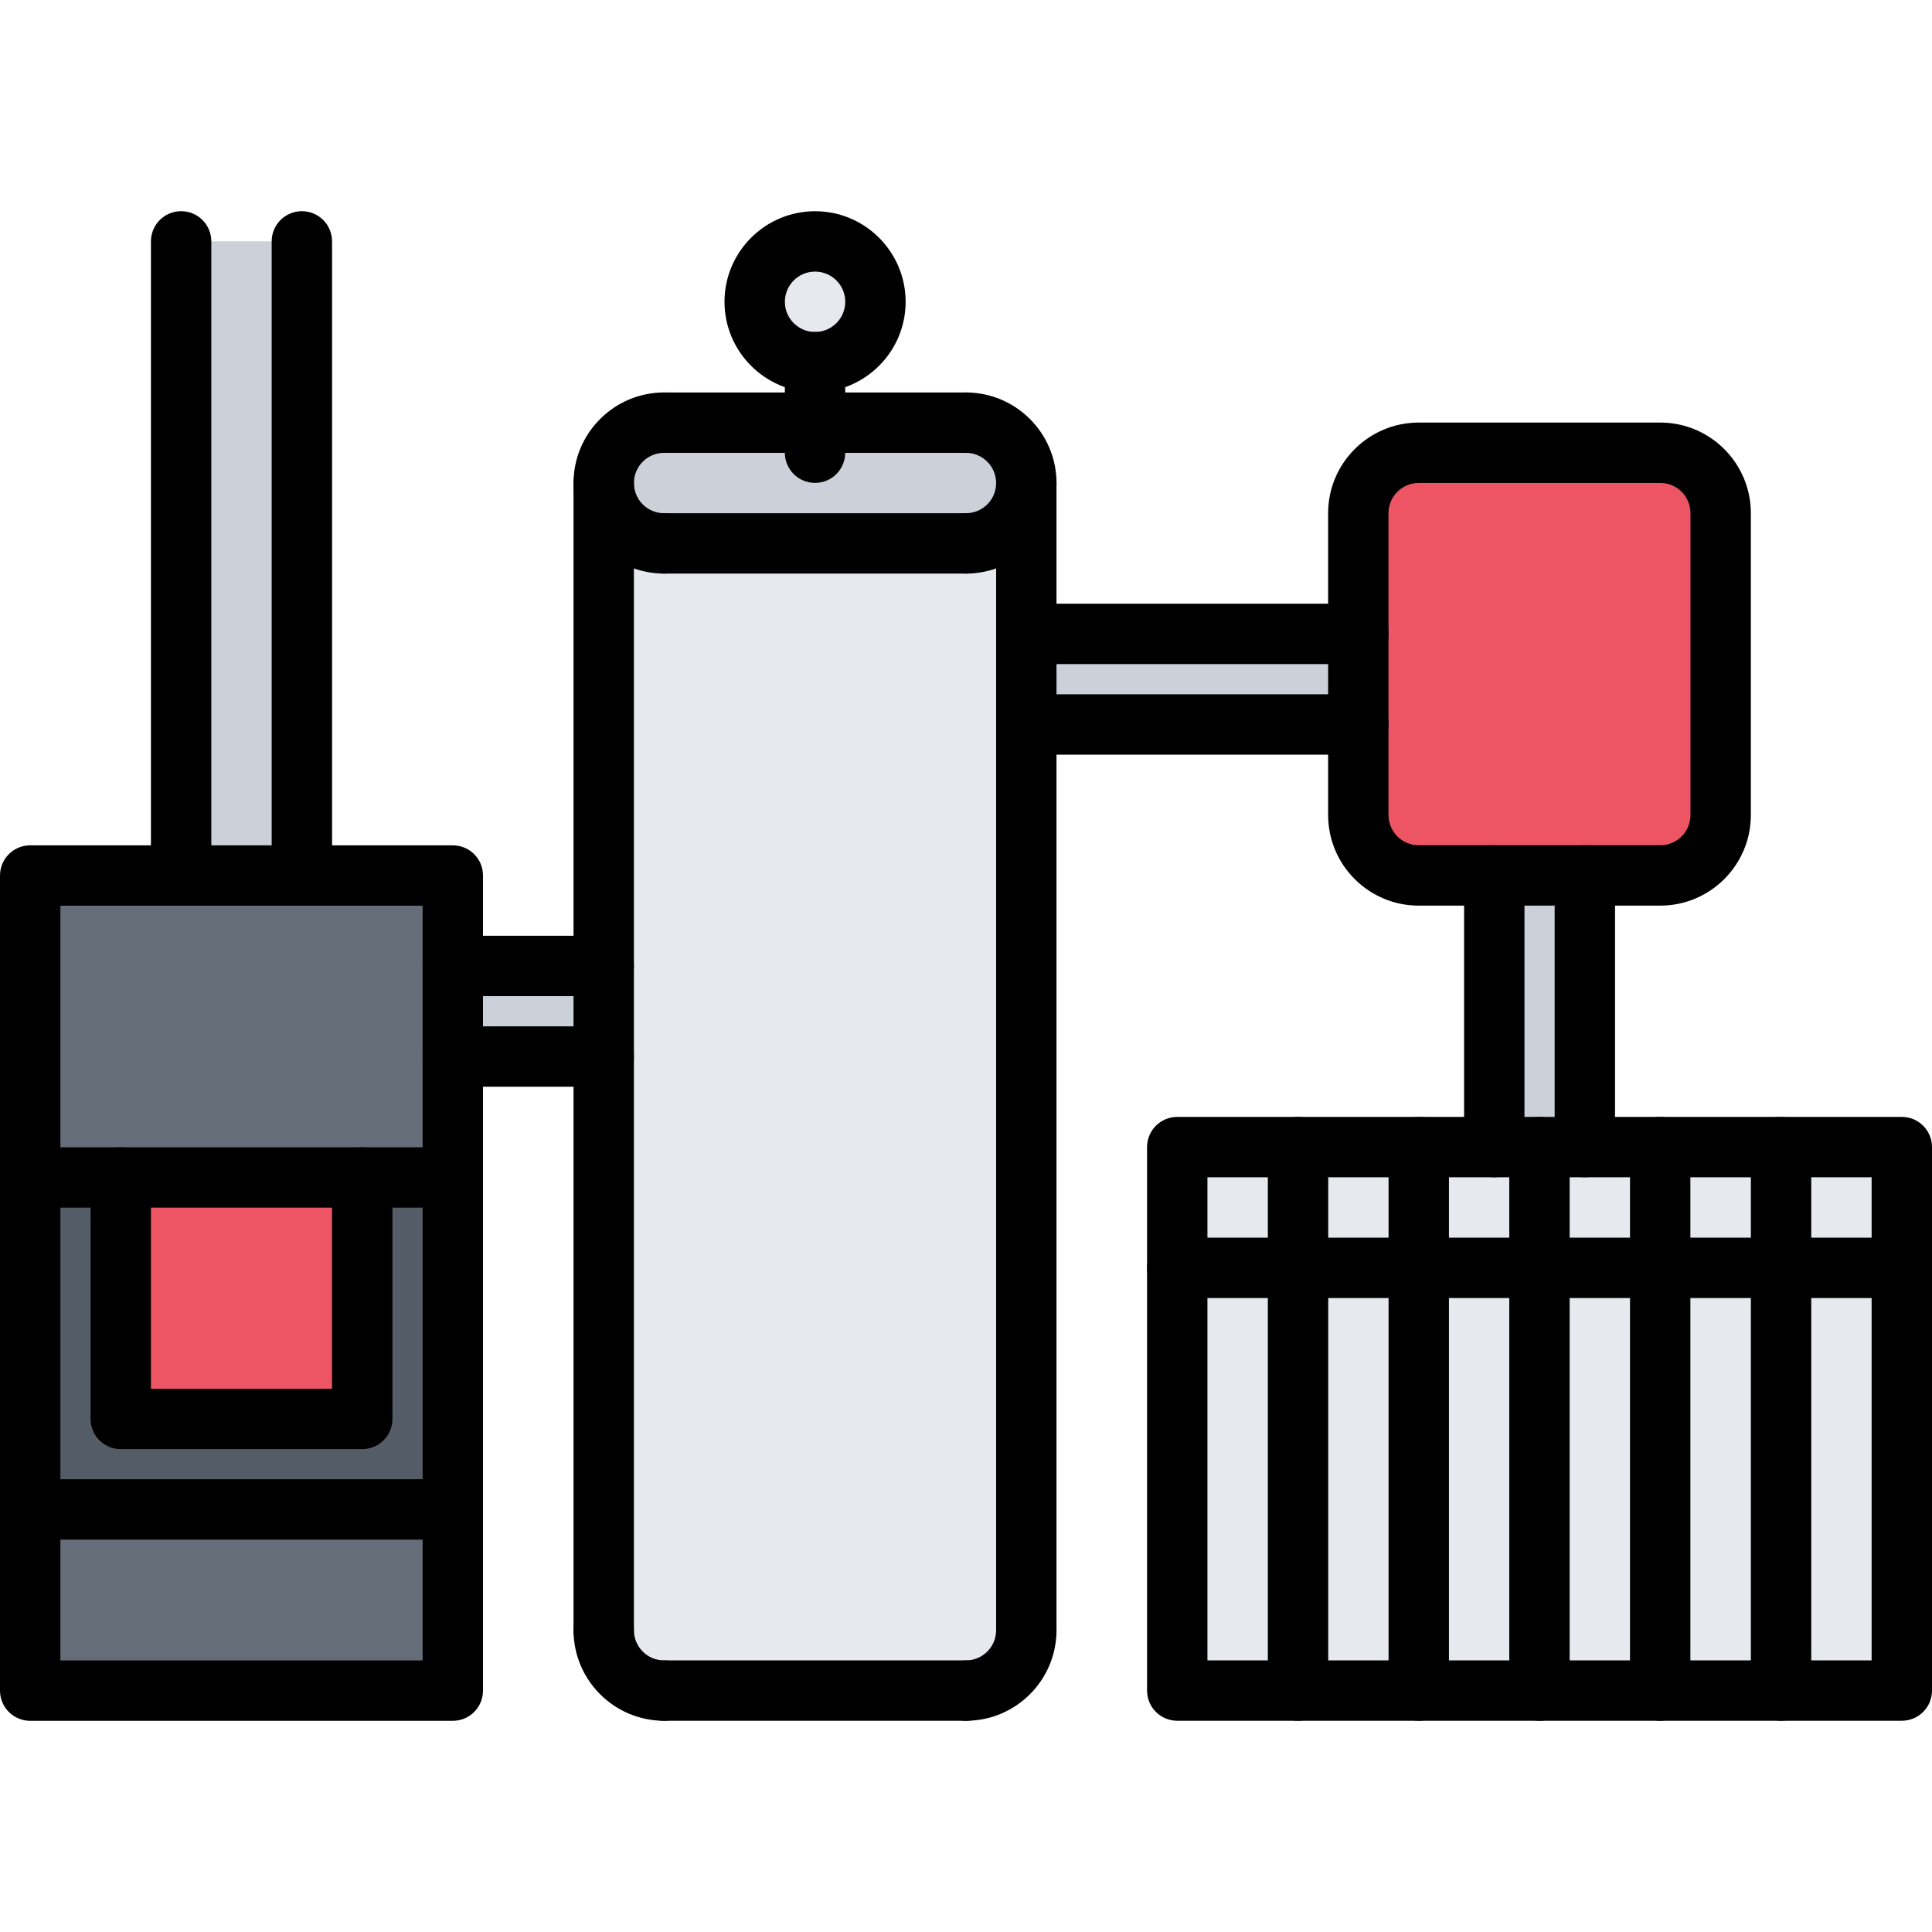 <svg id="icons" enable-background="new 0 0 64 64" height="512" viewBox="0 0 64 64" width="512" xmlns="http://www.w3.org/2000/svg"><path d="m29 9.995c0 1.109-.9 2-2 2s-2-.891-2-2c0-1.101.9-2 2-2s2 .9 2 2z" fill="#e6e9ed"/><path d="m6 7.995h4v21.01h-4z" fill="#ccd1d9"/><g fill="#e6e9ed"><path d="m55 38.005v4h-4v-4h1.5z"/><path d="m47 42.005h4v14h-4z"/><path d="m39 38.005h4v4h-4z"/><path d="m39 42.005h4v14h-4z"/><path d="m55 42.005h4v14h-4z"/><path d="m59 38.005h4v4h-4z"/><path d="m59 42.005h4v14h-4z"/><path d="m43 42.005h4v14h-4z"/><path d="m43 38.005h4v4h-4z"/><path d="m51 42.005h4v14h-4z"/><path d="m55 38.005h4v4h-4z"/><path d="m51 38.005v4h-4v-4h2.5z"/></g><path d="m52.5 29.005v9h-1.5-1.5v-9z" fill="#ccd1d9"/><path d="m57 16.995v10.01c0 1.1-.9 2-2 2h-2.5-3-2.5c-1.1 0-2-.9-2-2v-3-3-4.01c0-1.101.9-2 2-2h8c1.1 0 2 .9 2 2z" fill="#ed5565"/><path d="m34 21.005h11v3h-11z" fill="#ccd1d9"/><path d="m15 32.005h5v3h-5z" fill="#ccd1d9"/><path d="m27 14.005h5c1.1 0 2 .89 2 2 0 1.1-.9 2-2 2h-10c-1.11 0-2-.9-2-2 0-1.11.89-2 2-2z" fill="#ccd1d9"/><path d="m34 16.005v5 3 30c0 1.1-.9 2-2 2h-10c-1.11 0-2-.9-2-2v-19-3-16c0 1.1.89 2 2 2h10c1.1 0 2-.901 2-2z" fill="#e6e9ed"/><path d="m15 39.005v11h-14v-11h3v8h8v-8z" fill="#545c66"/><path d="m4 39.005h8v8h-8z" fill="#ed5565"/><path d="m1 50.005h14v6h-14z" fill="#656d78"/><path d="m15 35.005v4h-3-8-3v-10h5 4 5v3z" fill="#656d78"/><path d="m15 57.004h-14c-.553 0-1-.447-1-1v-27.001c0-.553.447-1 1-1h14c.553 0 1 .447 1 1v27.001c0 .553-.447 1-1 1zm-13-2h12v-25.001h-12z"/><path d="m12 48.004h-8c-.553 0-1-.447-1-1v-8c0-.553.447-1 1-1s1 .447 1 1v7h6v-7c0-.553.447-1 1-1s1 .447 1 1v8c0 .553-.447 1-1 1z"/><path d="m15 40.005h-14c-.553 0-1-.447-1-1s.447-1 1-1h14c.553 0 1 .447 1 1s-.447 1-1 1z"/><path d="m15 51.002h-14c-.553 0-1-.447-1-1s.447-1 1-1h14c.553 0 1 .447 1 1s-.447 1-1 1z"/><path d="m21.999 19.001c-1.654 0-3-1.346-3-3s1.346-3 3-3c.553 0 1 .447 1 1s-.447 1-1 1c-.552 0-1 .448-1 1s.448 1 1 1c.553 0 1 .447 1 1s-.447 1-1 1z"/><path d="m31.998 19.001c-.553 0-1-.447-1-1s.447-1 1-1c.552 0 1-.448 1-1s-.448-1-1-1c-.553 0-1-.447-1-1s.447-1 1-1c1.654 0 3 1.346 3 3s-1.346 3-3 3z"/><path d="m31.998 19.001h-9.999c-.553 0-1-.447-1-1s.447-1 1-1h9.999c.553 0 1 .447 1 1s-.447 1-1 1z"/><path d="m21.999 57.003c-1.654 0-3-1.346-3-3 0-.553.447-1 1-1s1 .447 1 1c0 .552.448 1 1 1 .553 0 1 .447 1 1s-.447 1-1 1z"/><path d="m31.998 57.003c-.553 0-1-.447-1-1s.447-1 1-1c.552 0 1-.448 1-1 0-.553.447-1 1-1s1 .447 1 1c0 1.654-1.346 3-3 3z"/><path d="m31.998 57.003h-9.999c-.553 0-1-.447-1-1s.447-1 1-1h9.999c.553 0 1 .447 1 1s-.447 1-1 1z"/><path d="m31.998 15.001h-9.999c-.553 0-1-.447-1-1s.447-1 1-1h9.999c.553 0 1 .447 1 1s-.447 1-1 1z"/><path d="m19.999 55.003c-.553 0-1-.447-1-1v-38.002c0-.553.447-1 1-1s1 .447 1 1v38.002c0 .553-.447 1-1 1z"/><path d="m33.998 55.003c-.553 0-1-.447-1-1v-38.002c0-.553.447-1 1-1s1 .447 1 1v38.002c0 .553-.447 1-1 1z"/><path d="m6 30.003c-.553 0-1-.447-1-1v-21.007c0-.553.447-1 1-1s1 .447 1 1v21.007c0 .553-.447 1-1 1z"/><path d="m10 30.003c-.553 0-1-.447-1-1v-21.007c0-.553.447-1 1-1s1 .447 1 1v21.007c0 .553-.447 1-1 1z"/><path d="m26.999 15.996c-.553 0-1-.447-1-1v-2.999c0-.553.447-1 1-1s1 .447 1 1v2.999c0 .553-.447 1-1 1z"/><path d="m27 12.997c-1.654 0-3-1.346-3-3s1.346-3 3-3 3 1.346 3 3-1.346 3-3 3zm0-4c-.552 0-1 .448-1 1s.448 1 1 1 1-.448 1-1-.448-1-1-1z"/><path d="m19.999 32.999h-4.999c-.553 0-1-.447-1-1s.447-1 1-1h4.999c.553 0 1 .447 1 1s-.447 1-1 1z"/><path d="m19.999 35.999h-4.999c-.553 0-1-.447-1-1s.447-1 1-1h4.999c.553 0 1 .447 1 1s-.447 1-1 1z"/><path d="m44.996 21.999h-10.996c-.553 0-1-.447-1-1s.447-1 1-1h10.996c.553 0 1 .447 1 1s-.447 1-1 1z"/><path d="m44.996 24.999h-10.996c-.553 0-1-.447-1-1s.447-1 1-1h10.996c.553 0 1 .447 1 1s-.447 1-1 1z"/><path d="m63 57.002h-24.002c-.553 0-1-.447-1-1v-18.003c0-.553.447-1 1-1h24.002c.553 0 1 .447 1 1v18.003c0 .553-.447 1-1 1zm-23.002-2h22.002v-16.003h-22.002z"/><path d="m63 42.999h-24.002c-.553 0-1-.447-1-1s.447-1 1-1h24.002c.553 0 1 .447 1 1s-.447 1-1 1z"/><path d="m42.999 57.002c-.553 0-1-.447-1-1v-18.003c0-.553.447-1 1-1s1 .447 1 1v18.003c0 .553-.447 1-1 1z"/><path d="m46.998 57.002c-.553 0-1-.447-1-1v-18.003c0-.553.447-1 1-1s1 .447 1 1v18.003c0 .553-.447 1-1 1z"/><path d="m50.997 57.002c-.553 0-1-.447-1-1v-18.003c0-.553.447-1 1-1s1 .447 1 1v18.003c0 .553-.447 1-1 1z"/><path d="m54.996 57.002c-.553 0-1-.447-1-1v-18.003c0-.553.447-1 1-1s1 .447 1 1v18.003c0 .553-.447 1-1 1z"/><path d="m59 57.002c-.553 0-1-.447-1-1v-18.003c0-.553.447-1 1-1s1 .447 1 1v18.003c0 .553-.447 1-1 1z"/><path d="m54.999 30h-8.003c-1.654 0-3-1.346-3-3v-10.002c0-1.654 1.346-3 3-3h8.003c1.654 0 3 1.346 3 3v10.002c0 1.654-1.346 3-3 3zm-8.003-14.002c-.552 0-1 .448-1 1v10.002c0 .552.448 1 1 1h8.003c.552 0 1-.448 1-1v-10.002c0-.552-.448-1-1-1z"/><path d="m49.5 38.999c-.553 0-1-.447-1-1v-8.999c0-.553.447-1 1-1s1 .447 1 1v8.999c0 .553-.447 1-1 1z"/><path d="m52.5 38.999c-.553 0-1-.447-1-1v-8.999c0-.553.447-1 1-1s1 .447 1 1v8.999c0 .553-.447 1-1 1z"/></svg>
